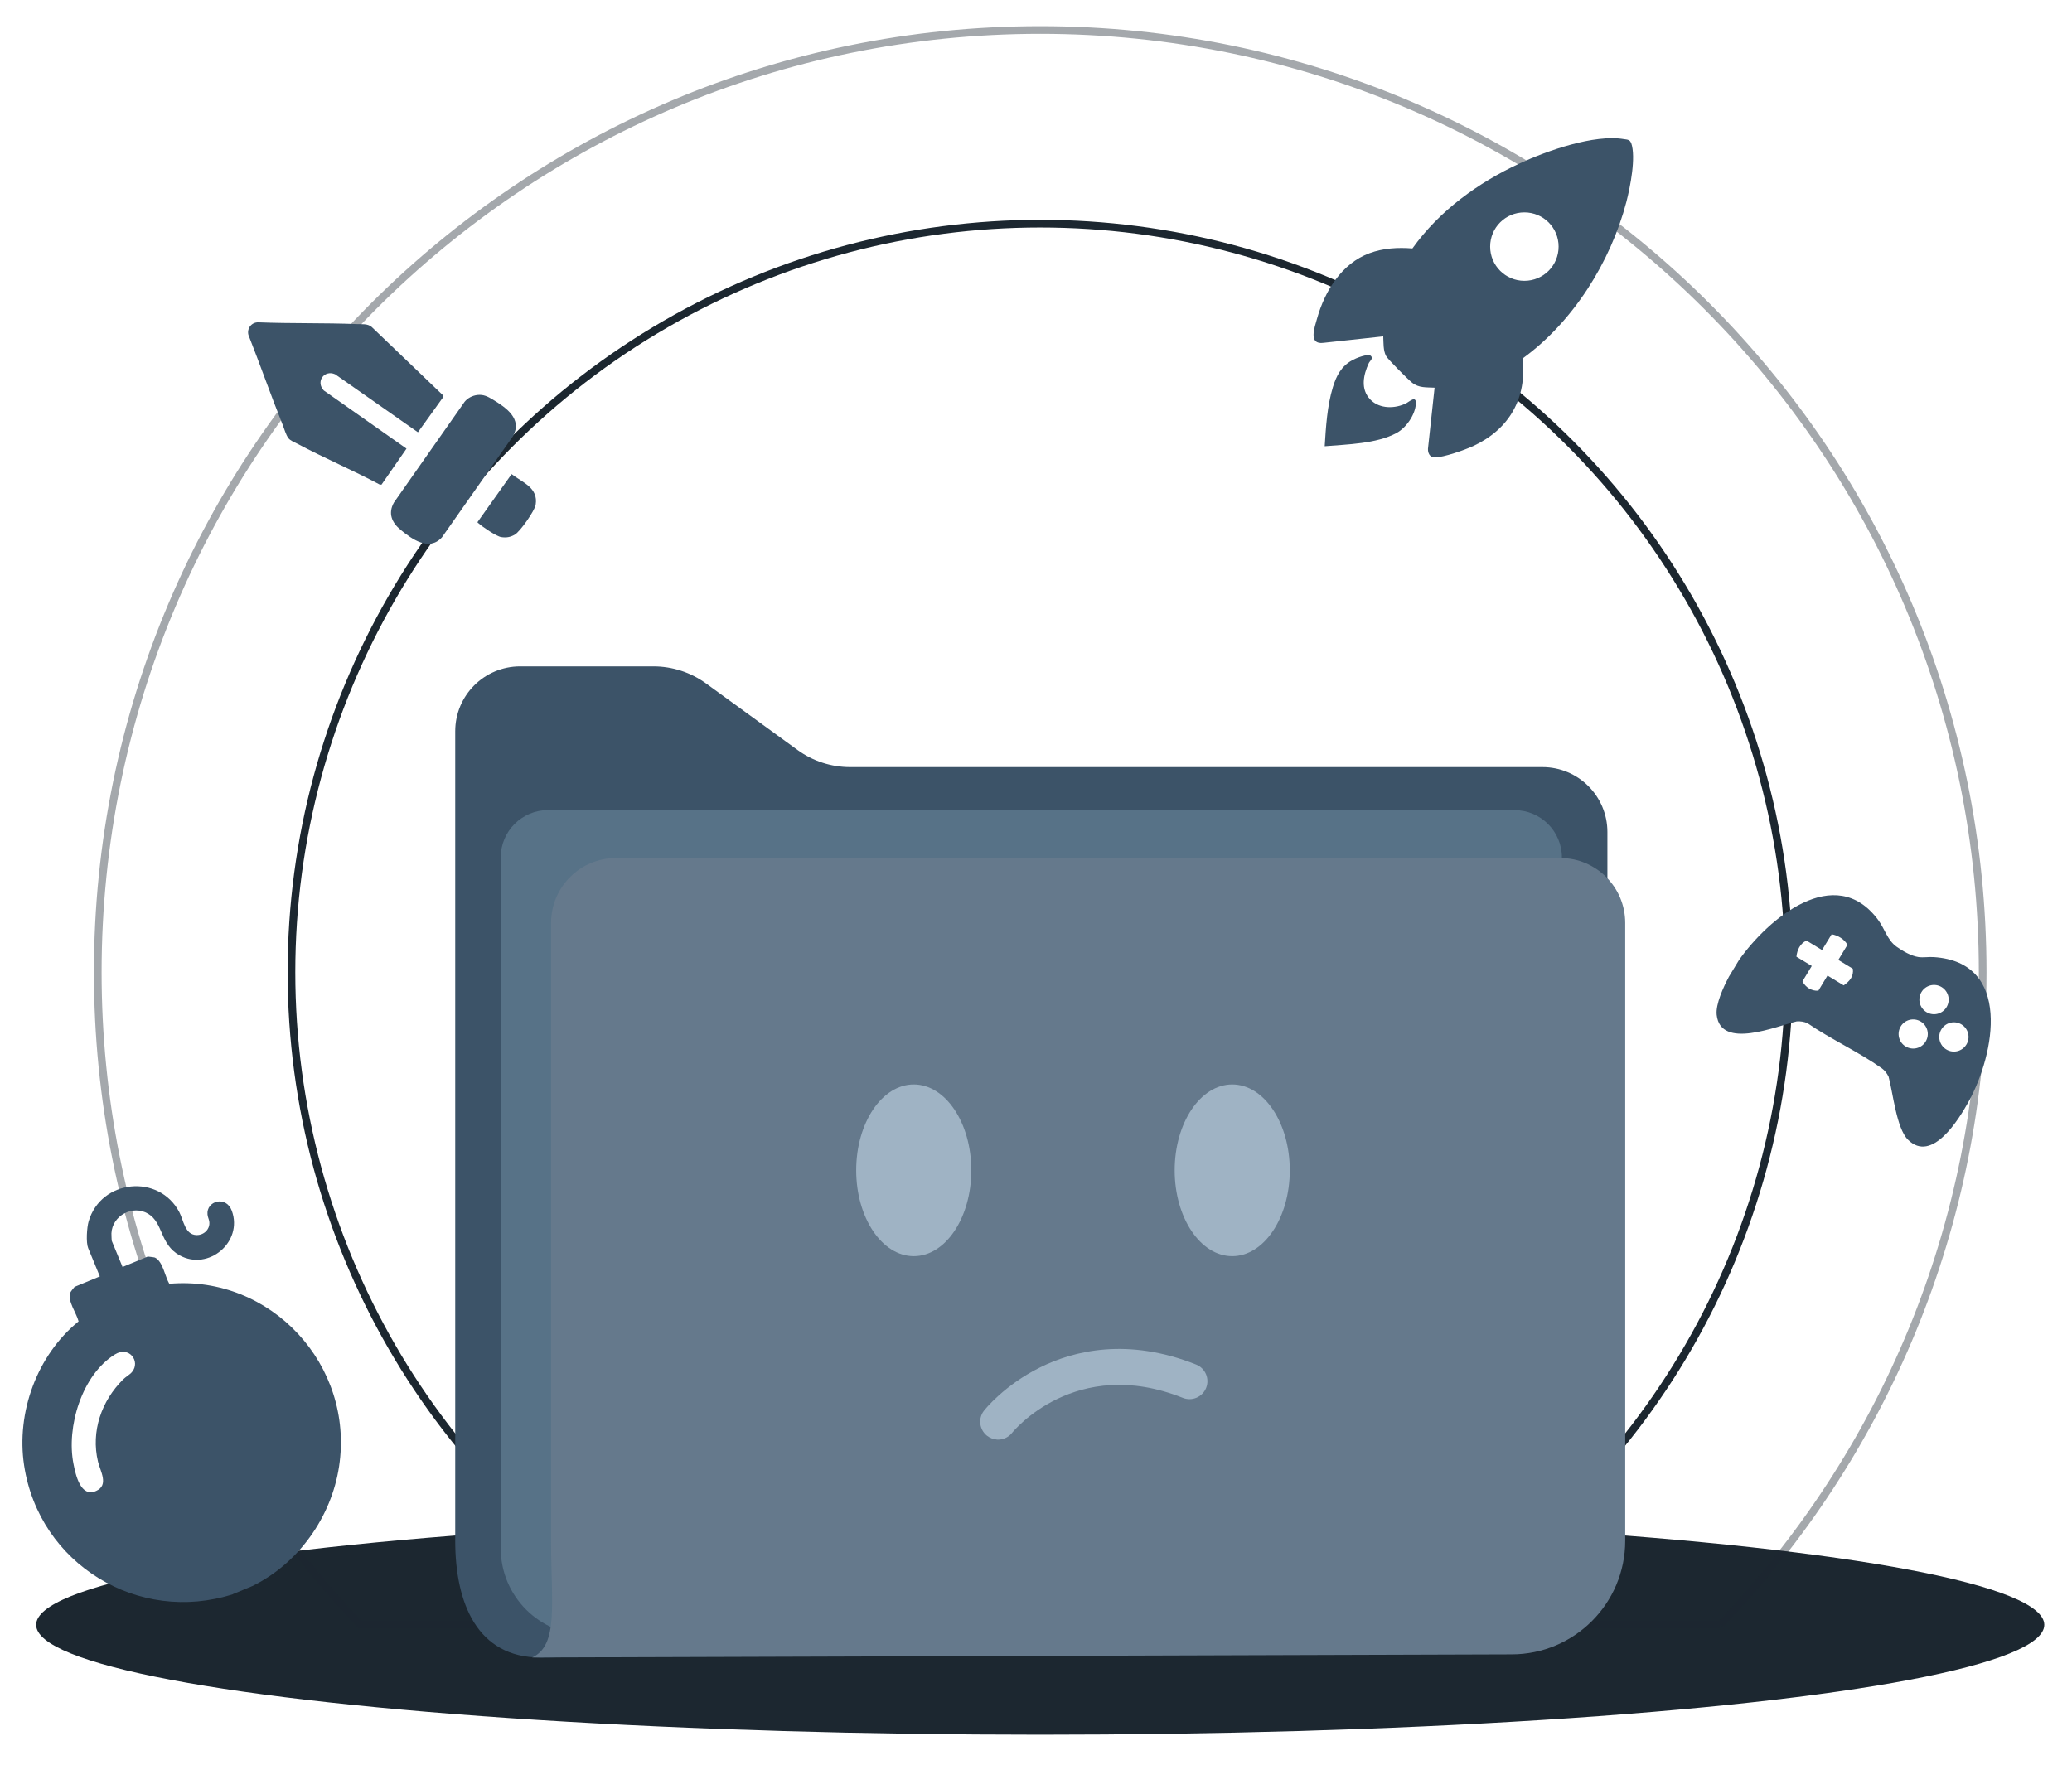 <?xml version="1.0" encoding="UTF-8"?>
<svg id="Layer_1" data-name="Layer 1" xmlns="http://www.w3.org/2000/svg" viewBox="0 0 270 230">
  <defs>
    <style>
      .cls-1 {
        fill: #577287;
      }

      .cls-2 {
        opacity: .4;
      }

      .cls-2, .cls-3 {
        fill: none;
        stroke: #1c2730;
        stroke-miterlimit: 10;
      }

      .cls-4 {
        fill: #3c5368;
      }

      .cls-5 {
        fill: #65798c;
      }

      .cls-6 {
        fill: #1c2730;
      }

      .cls-7 {
        fill: #9fb3c4;
      }
    </style>
  </defs>
  <ellipse class="cls-6" cx="135.55" cy="211.77" rx="130.84" ry="14.32"/>
  <path class="cls-2" d="M224.13,211.77c21.2-22.07,34.23-52.04,34.23-85.05,0-67.83-54.98-122.81-122.81-122.81S12.74,58.89,12.74,126.72c0,33.01,13.03,62.98,34.23,85.05h177.17Z"/>
  <circle class="cls-3" cx="135.55" cy="126.72" r="97.57"/>
  <g>
    <path class="cls-4" d="M70.4,216.03c-8.18,0-11.08-7.04-11.08-15.22v-105.5c0-4.68,3.79-8.46,8.46-8.46h17.37c2.46,0,4.86.78,6.86,2.23l11.92,8.67c1.99,1.45,4.39,2.23,6.86,2.23h90.21c4.67,0,8.46,3.79,8.46,8.46v16.81s-77.67,90.79-139.06,90.79Z"/>
    <path class="cls-1" d="M71.42,105.59h125.94c3.41,0,6.17,2.77,6.17,6.17v95.17c0,3.41-2.77,6.17-6.17,6.17h-120.81c-6.24,0-11.3-5.06-11.3-11.3v-90.05c0-3.41,2.77-6.17,6.17-6.17Z"/>
    <path class="cls-5" d="M211.78,120.29v80.52c0,4.09-1.66,7.79-4.34,10.47-2.68,2.68-6.38,4.34-10.47,4.34l-127.63.41c3.48-1.6,2.47-7.04,2.47-15.22v-80.52c0-4.67,3.79-8.46,8.46-8.46h123.05c4.67,0,8.46,3.79,8.46,8.46Z"/>
    <path class="cls-7" d="M129.89,187.62c-.45-.03-.89-.2-1.27-.49-1.01-.8-1.19-2.27-.39-3.28.11-.14,2.66-3.34,7.34-5.65,4.31-2.13,11.33-3.93,20.3-.35,1.2.48,1.78,1.84,1.3,3.04-.48,1.2-1.84,1.78-3.04,1.3-14.03-5.6-22.16,4.45-22.24,4.55-.5.64-1.26.94-2.01.89Z"/>
    <ellipse class="cls-7" cx="119.07" cy="152.53" rx="7.5" ry="11.19"/>
    <ellipse class="cls-7" cx="160.57" cy="152.53" rx="7.5" ry="11.19"/>
  </g>
  <path class="cls-4" d="M225.25,127.37l1.35-2.23c3.78-5.38,12.51-12.79,18.12-5.27.87,1.16,1.22,2.66,2.41,3.51.78.56,1.93,1.23,2.89,1.36.6.08,1.32-.04,1.95,0,10.26.65,7.98,12.62,4.57,18.82-1.27,2.31-4.79,8.08-7.91,4.99-1.52-1.51-1.96-6.16-2.53-8.22-.22-.45-.51-.83-.92-1.12-2.98-2.11-6.6-3.76-9.63-5.84-.43-.21-.94-.28-1.41-.25-2.57.59-9.92,3.75-10.44-.84-.16-1.4.91-3.69,1.56-4.91ZM253.65,131.27c.55-.9.26-2.07-.64-2.62s-2.07-.26-2.62.64-.26,2.07.64,2.62,2.07.26,2.62-.64ZM239.55,125.11l1.19-1.97c-.4-.73-1.24-1.24-2.06-1.37l-1.25,2.05-2.03-1.23c-.84.39-1.22,1.22-1.31,2.1l2,1.21-1.21,2c.39.78,1.19,1.29,2.07,1.22l1.19-1.97,2.11,1.28c.77-.54,1.33-1.16,1.19-2.17l-1.91-1.16ZM256.24,136.14c.55-.9.26-2.07-.64-2.62s-2.07-.26-2.62.64-.26,2.07.64,2.62,2.07.26,2.62-.64ZM250.93,135.75c.55-.9.26-2.07-.64-2.61s-2.07-.26-2.61.64-.26,2.07.64,2.61,2.07.26,2.61-.64Z"/>
  <path class="cls-4" d="M30.35,207.78c-12.3,3.94-25.26-3.9-27.21-16.8-1.04-6.88,1.68-14.35,7.1-18.76-.26-1.06-1.48-2.67-1.08-3.75.04-.11.52-.73.56-.75l3.29-1.36-1.52-3.69c-.3-.74-.17-2.69.06-3.48,1.61-5.51,9.19-6.23,11.82-1.2.57,1.1.73,2.96,2.26,2.98.96.01,1.78-.78,1.64-1.77-.05-.32-.2-.56-.23-.91-.18-1.75,2.42-2.53,3.17-.48,1.48,4.05-3.04,7.88-6.81,5.8-2.57-1.42-2.11-4.23-4.1-5.42s-4.67.23-4.78,2.55c0,.16.02.92.05,1l1.4,3.39,3.29-1.36s.82.09.92.13c1.04.48,1.32,2.48,1.88,3.42,13.23-1.15,24.14,10.6,22.12,23.83-1,6.57-5.29,12.62-11.28,15.56l-2.56,1.06ZM14.99,176.52c-4.33,2.66-6.37,9.49-5.41,14.29.27,1.37.92,4.43,2.95,3.51,1.7-.76.53-2.58.24-3.82-.94-3.94.45-7.9,3.26-10.7.35-.35.88-.63,1.17-.98,1.15-1.36-.37-3.44-2.21-2.3Z"/>
  <g>
    <path class="cls-4" d="M33.67,42.01c4.28.17,8.57.06,12.85.23.64.03,1.38-.08,1.91.37l9.33,8.94-.03.24-3.27,4.55-10.79-7.56c-1.43-.62-2.55.97-1.48,2.11l10.78,7.58-3.26,4.7-.24-.02c-3.52-1.88-7.23-3.45-10.75-5.33-.39-.21-.9-.38-1.16-.74-.3-.41-.52-1.18-.71-1.67-1.56-3.89-2.94-7.86-4.48-11.76-.22-.84.41-1.66,1.29-1.64Z"/>
    <path class="cls-4" d="M60.54,52.37c.41-.5,1.02-.81,1.67-.89.81-.09,1.37.21,2.03.61,1.71,1.04,3.87,2.51,2.6,4.77l-9.25,13.17c-1.68,1.86-3.91.24-5.39-.98-1.16-.95-1.65-2.15-.87-3.55l9.21-13.13Z"/>
    <path class="cls-4" d="M66.66,61.79c1.44,1.11,3.51,1.77,3.14,4.01-.13.78-2.04,3.51-2.73,3.89-.59.33-1.1.41-1.76.31-.63-.1-2.44-1.33-2.94-1.79-.06-.05-.15-.07-.14-.17l4.44-6.25Z"/>
  </g>
  <g>
    <path class="cls-4" d="M212.55,18.65c-.17-.47-.51-.45-.96-.52-3.87-.65-10,1.52-13.54,3.16-5.46,2.53-10.48,6.17-14,11.09-1.9-.15-3.8-.04-5.59.62-3.64,1.35-5.82,4.92-6.83,8.5-.32,1.16-1.2,3.47.86,3.18l7.76-.84c.04.8-.02,1.85.37,2.56.28.49,2.86,3.06,3.39,3.48.88.7,1.86.59,2.93.65l-.84,7.75c-.11.64.15,1.35.87,1.34,1.15,0,3.92-.98,5.02-1.49,4.68-2.19,6.99-6.2,6.42-11.41,6.56-4.74,11.48-12.6,13.52-20.4.5-1.92,1.28-5.83.63-7.68ZM198.64,36.6c-2.46,0-4.46-1.99-4.46-4.46s1.99-4.46,4.46-4.46,4.46,1.99,4.46,4.46-1.99,4.46-4.46,4.46Z"/>
    <path class="cls-4" d="M183.3,52.53c-1.47.76-3.52.8-4.73-.45-1.31-1.35-.92-3.21-.2-4.76.12-.26.62-.59.27-.93-.37-.36-1.99.31-2.42.55-1.44.8-2.06,1.99-2.53,3.51-.75,2.45-.91,5.17-1.07,7.71,2.93-.25,6.75-.31,9.37-1.73,1.24-.67,2.43-2.37,2.51-3.81.06-1.14-.85-.27-1.21-.09Z"/>
  </g>
</svg>